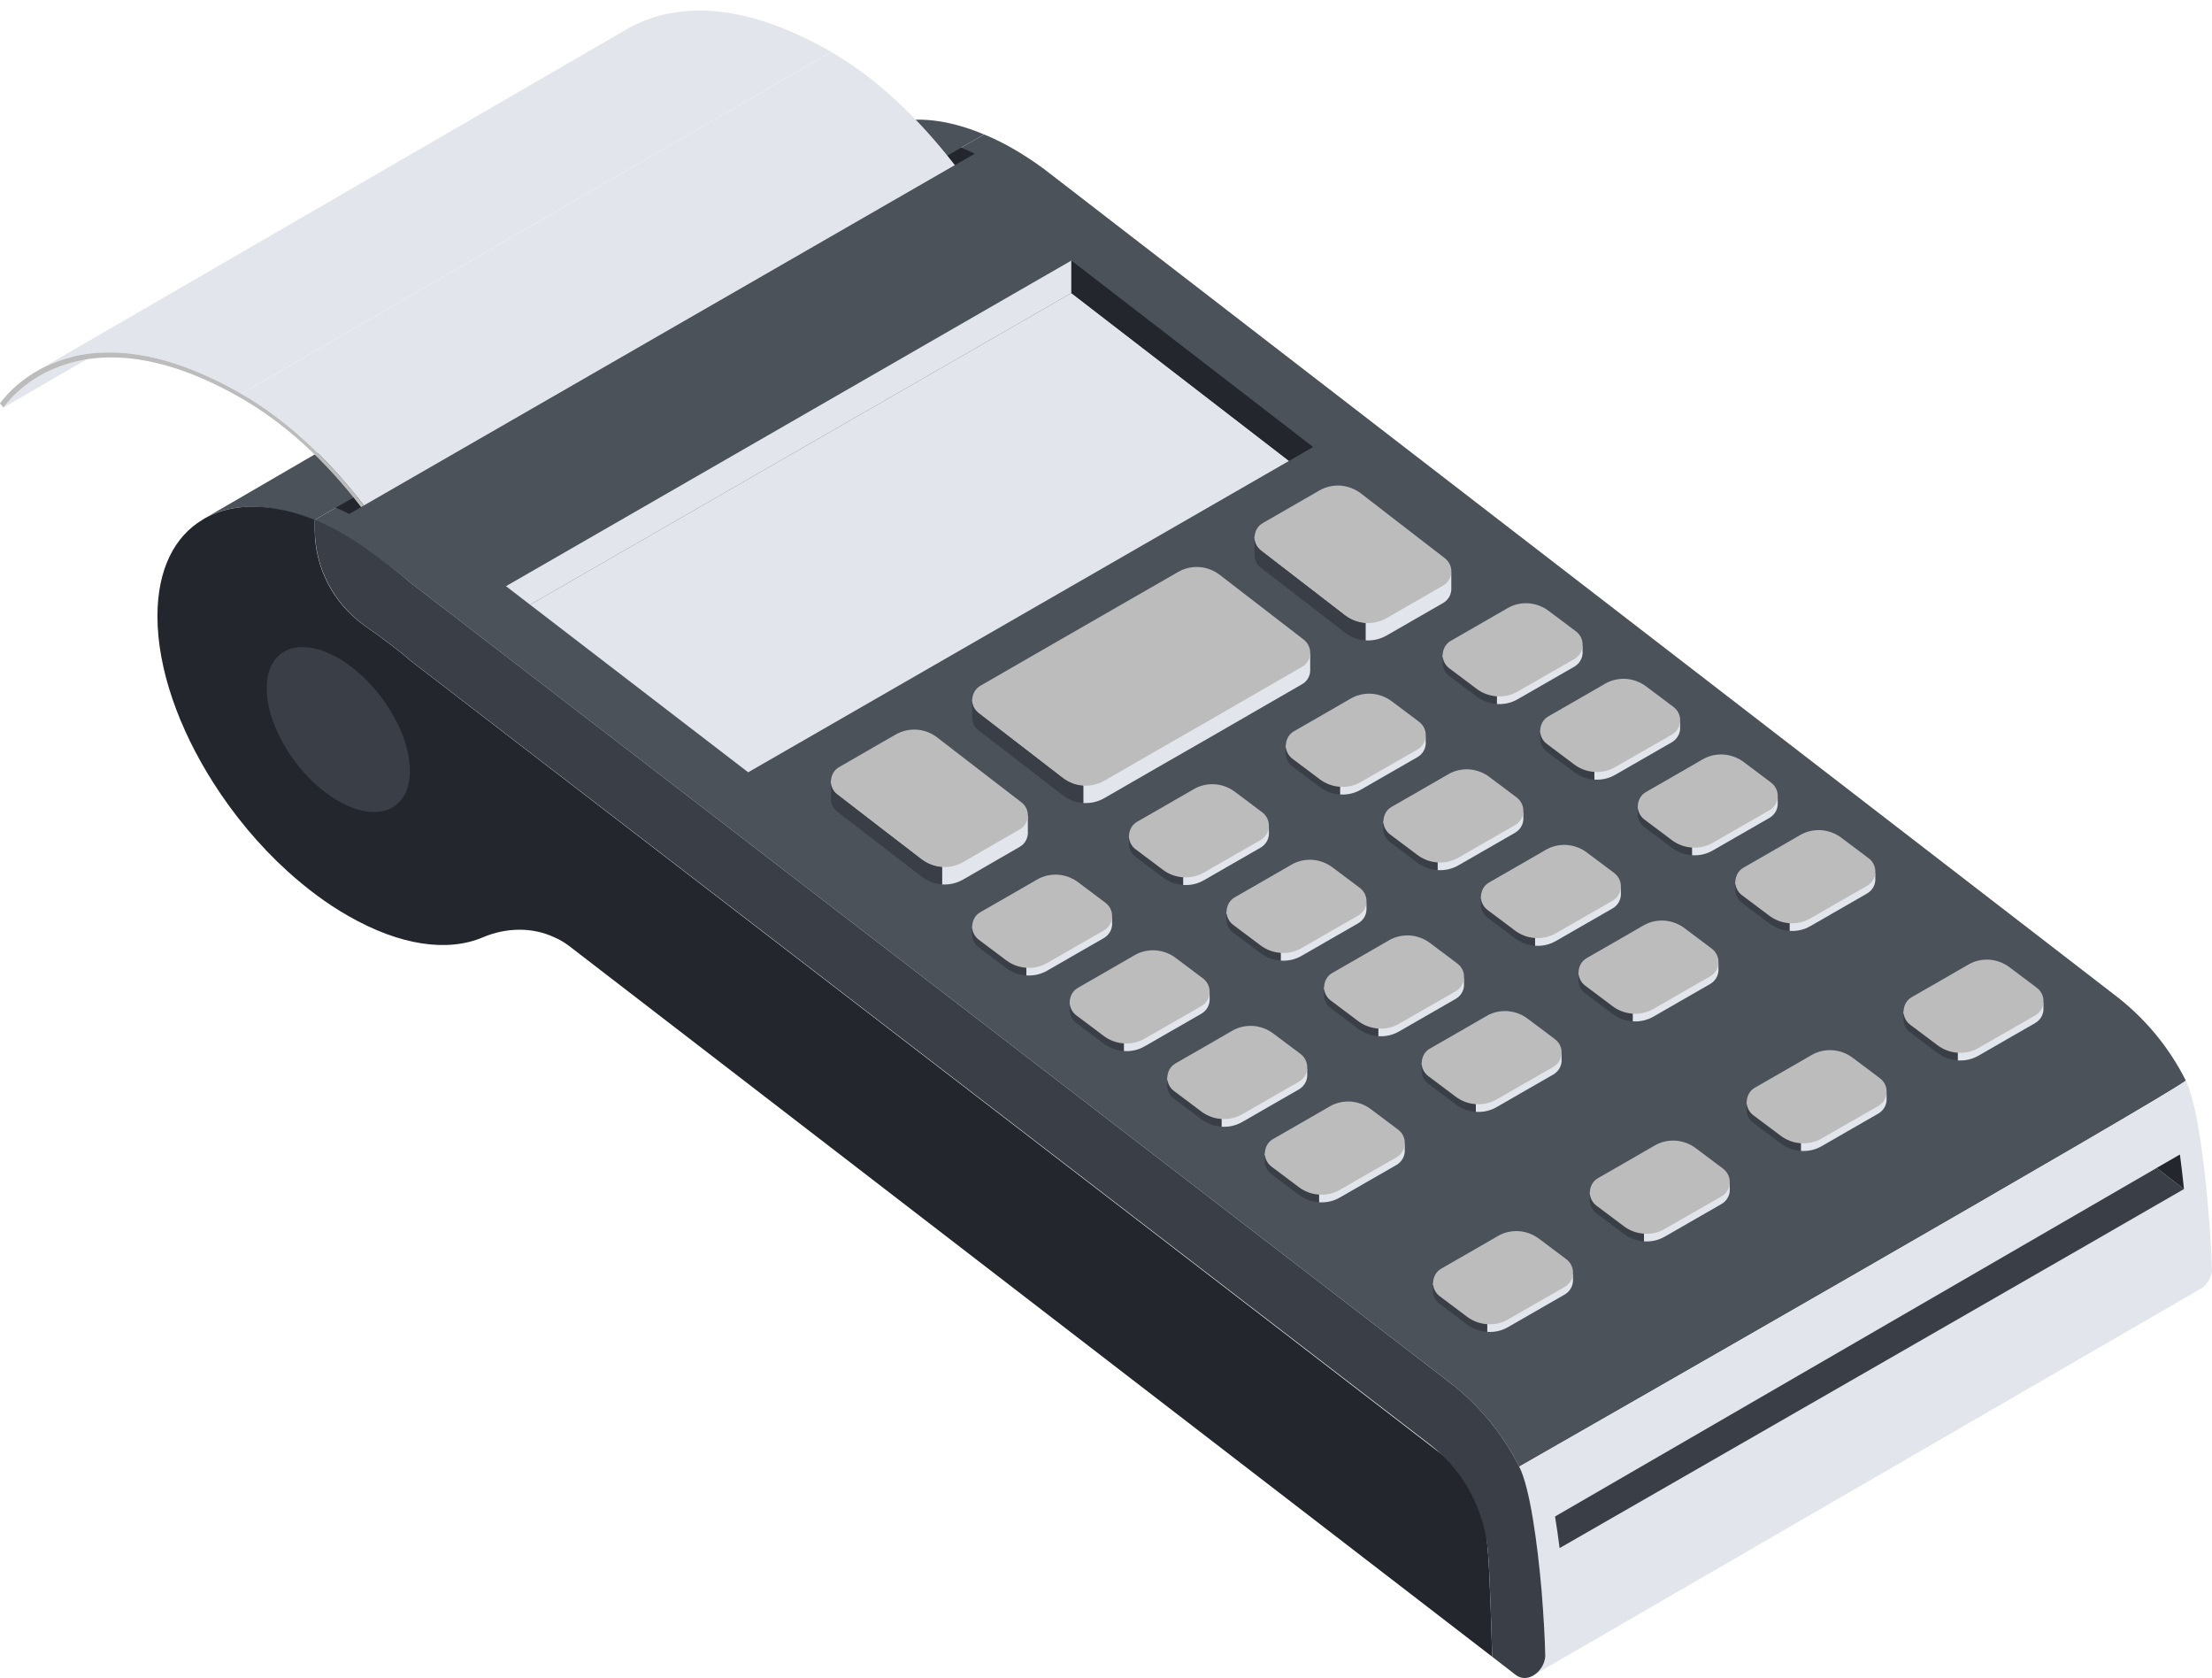 <svg width="207" height="157" viewBox="0 0 207 157" fill="none" xmlns="http://www.w3.org/2000/svg">
<g clip-path="url(#clip0_7_97)">
<path d="M206.988 118.822C206.988 118.961 207 119.081 207 119.22V118.738C207 118.768 206.988 118.804 206.988 118.822ZM197.728 92.96L130.667 41.247L98.864 16.709L97.644 15.77C96.671 15.059 95.765 14.469 94.847 13.939C94.448 13.71 94.056 13.493 93.657 13.294C93.126 13.024 92.6 12.783 92.093 12.578L29.375 48.679C30.063 48.95 30.764 49.276 31.483 49.649C32.159 49.992 36.816 53.064 38.321 54.449L68.028 77.3L135.336 129.085C138.26 131.26 140.579 134.054 142.168 137.216C142.168 137.216 203.805 101.994 204.548 101.091C202.959 97.929 200.639 95.134 197.728 92.96Z" fill="#4B525A"/>
<path d="M91.211 14.385L32.691 48.077C32.19 47.824 31.7 47.607 31.217 47.42L89.858 13.77C90.299 13.951 90.752 14.156 91.211 14.385Z" fill="#23262C"/>
<path d="M92.087 12.578L29.375 48.679C25.732 47.204 22.47 47.023 19.958 48.095C19.613 48.24 19.281 48.408 18.967 48.607C18.955 48.595 80.7 12.789 80.7 12.789C81.19 12.433 81.691 12.12 82.247 11.885C84.85 10.795 88.263 10.964 92.087 12.578Z" fill="#4B525A"/>
<path d="M139.637 154.996L53.307 88.539C52.848 88.184 52.359 87.894 51.845 87.678C49.779 86.72 47.357 86.774 45.182 87.696C41.915 89.081 37.469 88.497 32.546 85.666C30.565 84.534 28.674 83.112 26.898 81.504C24.246 79.101 21.878 76.246 19.952 73.217C16.726 68.145 14.733 62.568 14.733 57.653C14.733 53.281 16.321 50.191 18.961 48.619C19.275 48.42 19.607 48.252 19.952 48.107C22.477 47.035 25.768 47.161 29.453 48.637V49.541C29.453 53.1 31.181 56.443 34.086 58.509C35.5 59.508 37.408 60.906 38.315 61.737L135.33 136.379C136.508 137.265 137.595 138.24 138.568 139.306C138.852 141.161 139.069 143.203 139.238 145.094C139.419 147.245 139.583 152.84 139.637 154.996Z" fill="#23262C"/>
<path d="M206.988 118.822C206.976 118.979 206.958 119.123 206.915 119.268C206.783 119.768 206.456 120.214 206.052 120.509L143.672 156.634C144.101 156.321 144.433 155.833 144.56 155.303C144.59 155.171 144.614 155.044 144.614 154.906C144.554 150.894 143.708 140.27 142.174 137.216C142.174 137.216 203.811 101.994 204.554 101.091C206.082 104.144 206.928 115.335 206.988 118.822Z" fill="#E2E6EC"/>
<path d="M207 118.738V119.22C206.958 119.123 206.982 118.979 206.988 118.822C206.988 118.804 207 118.768 207 118.738Z" fill="#E2E6EC"/>
<path d="M204.378 111.245L201.817 109.27L203.998 108.011C204.137 109.047 204.264 110.149 204.378 111.245Z" fill="#23262C"/>
<path d="M204.378 111.245C204.366 111.276 145.949 144.841 145.949 144.835C145.822 143.823 145.677 142.824 145.52 141.878L201.823 109.27L204.378 111.245Z" fill="#3A3F47"/>
<path d="M100.259 24.377V27.418L49.604 56.575L47.351 54.841L100.259 24.377Z" fill="#E2E6EC"/>
<path d="M120.628 43.12L70.015 72.253L49.604 56.575L100.259 27.418L120.628 43.12Z" fill="#E2E6EC"/>
<path d="M122.881 41.819L120.628 43.12L100.259 27.418V24.377L122.881 41.819Z" fill="#23262C"/>
<path d="M122.609 61.165V62.791C122.579 63.279 122.319 63.749 121.836 64.02L117.577 66.477L113.319 68.934L108.329 71.795L103.346 74.668C102.73 75.024 102.041 75.168 101.371 75.126V73.5C100.694 73.458 100.036 73.211 99.468 72.783L95.524 69.742L91.579 66.7C91.162 66.375 90.975 65.911 90.981 65.453L92.171 65.513C92.231 65.501 93.258 64.911 93.258 64.911L100.996 60.454L110.25 55.136C110.866 54.781 111.555 54.636 112.225 54.678C112.902 54.72 113.56 54.967 114.128 55.395L118.073 58.436L121.769 61.291L122.609 61.165Z" fill="#E2E6EC"/>
<path d="M122.609 61.165C122.579 61.653 122.319 62.122 121.836 62.394L117.577 64.851L113.319 67.308L108.329 70.169L103.346 73.042C102.73 73.397 102.041 73.542 101.371 73.5C100.694 73.458 100.036 73.211 99.468 72.783L95.524 69.742L91.579 66.7C91.162 66.375 90.975 65.911 90.981 65.453C91.011 64.953 91.223 64.538 91.597 64.255C91.64 64.224 91.694 64.194 91.742 64.158L100.996 58.828L110.25 53.51C110.866 53.154 111.555 53.01 112.225 53.052C112.902 53.094 113.56 53.341 114.128 53.769L118.073 56.81L122.017 59.852C122.44 60.189 122.639 60.689 122.609 61.165Z" fill="#BCBCBC"/>
<path d="M96.188 76.379V78.005C96.146 78.493 95.898 78.963 95.415 79.234L90.129 82.287C89.513 82.642 88.825 82.787 88.154 82.745V81.119C87.478 81.076 86.819 80.83 86.251 80.402L82.295 77.36L78.351 74.319C77.946 74.006 77.753 73.56 77.753 73.108C77.753 73.006 78.701 72.638 78.701 72.638L79.534 72.813L81.165 71.867L83.044 70.783L83.805 70.344C84.421 69.988 85.11 69.844 85.78 69.886C86.457 69.928 87.115 70.169 87.683 70.603L91.627 73.644L94.799 76.078L96.188 76.379Z" fill="#E2E6EC"/>
<path d="M96.188 76.379C96.146 76.867 95.898 77.336 95.415 77.607L92.775 79.125L90.136 80.655C89.519 81.01 88.831 81.155 88.16 81.113C87.484 81.07 86.826 80.824 86.258 80.396L82.301 77.354L78.357 74.313C77.952 74 77.759 73.554 77.759 73.102C77.789 72.506 78.049 72.042 78.52 71.771L81.172 70.241L82.162 69.669C82.174 69.669 83.811 68.724 83.811 68.724C84.427 68.368 85.116 68.224 85.787 68.266C86.463 68.308 87.121 68.549 87.689 68.983L91.634 72.024L95.59 75.066C96.025 75.397 96.218 75.897 96.188 76.379Z" fill="#BCBCBC"/>
<path d="M135.813 53.564V55.19C135.783 55.666 135.523 56.136 135.04 56.419L132.4 57.937L129.761 59.454C129.145 59.81 128.456 59.954 127.786 59.912V58.286C127.109 58.232 126.451 57.997 125.883 57.569L121.938 54.528L117.994 51.486C117.595 51.173 117.396 50.715 117.396 50.269C117.396 50.173 118.713 50.257 118.713 50.257L119.728 49.673L120.815 49.047L123.467 47.517C124.083 47.161 124.771 47.017 125.442 47.059C126.118 47.113 126.777 47.348 127.345 47.776L131.283 50.817L134.49 53.293L135.813 53.564Z" fill="#E2E6EC"/>
<path d="M135.813 53.564C135.783 54.046 135.523 54.509 135.04 54.792L132.4 56.31L129.761 57.828C129.145 58.183 128.456 58.328 127.786 58.286C127.109 58.232 126.451 57.997 125.883 57.569L121.938 54.528L117.994 51.486C117.595 51.173 117.396 50.715 117.396 50.269C117.438 49.685 117.686 49.215 118.169 48.944L118.326 48.848L120.809 47.42L123.461 45.891C124.077 45.535 124.765 45.391 125.436 45.433C126.112 45.487 126.771 45.722 127.339 46.15L131.277 49.191L135.221 52.233C135.65 52.576 135.85 53.076 135.813 53.564Z" fill="#BCBCBC"/>
<path d="M38.357 72.115C38.357 75.806 35.355 77.065 31.658 74.939C27.955 72.807 24.959 68.091 24.959 64.399C24.959 60.707 27.961 59.442 31.658 61.574C35.361 63.706 38.357 68.428 38.357 72.115Z" fill="#3A3F47"/>
<path d="M144.608 154.912C144.608 155.044 144.59 155.171 144.554 155.309C144.427 155.839 144.095 156.327 143.666 156.64C143.122 157.038 142.434 157.14 141.872 156.725L139.637 154.996C139.583 152.84 139.42 147.25 139.238 145.082C138.888 141.137 136.901 137.517 133.76 135.102L38.321 61.731C37.414 60.9 35.5 59.502 34.135 58.533C31.199 56.449 29.459 53.076 29.459 49.48V48.631C29.876 48.8 30.287 48.974 30.679 49.173C30.963 49.318 31.253 49.462 31.537 49.619C31.652 49.673 31.755 49.733 31.869 49.806C32.087 49.932 32.31 50.058 32.528 50.191C32.854 50.39 33.162 50.588 33.47 50.793C33.512 50.811 33.543 50.847 33.585 50.865C33.772 50.992 33.947 51.118 34.141 51.251C35.506 52.221 37.421 53.612 38.327 54.449L135.342 129.091C138.266 131.266 140.585 134.06 142.174 137.222C143.177 139.198 143.877 144.384 144.27 148.871C144.463 151.286 144.584 153.502 144.608 154.912Z" fill="#3A3F47"/>
<path d="M3.703 35.164L58.894 3.182C56.611 4.507 55.548 6.109 55.518 6.151L0.326 38.133C0.35 38.097 1.42 36.489 3.703 35.164Z" fill="#E2E6EC"/>
<path d="M3.437 34.724L58.635 2.742C62.09 0.743 68.275 -0.619 77.783 4.856L22.585 36.838C13.078 31.363 6.886 32.724 3.437 34.724Z" fill="#E2E6EC"/>
<path d="M22.585 36.844L77.783 4.862C81.848 7.205 85.805 10.855 89.356 15.451L34.062 47.288C30.51 42.692 26.651 39.181 22.585 36.844Z" fill="#E2E6EC"/>
<path d="M22.585 36.844C26.65 39.187 30.51 42.698 34.062 47.288L33.796 47.444C30.311 42.933 26.578 39.56 22.585 37.26C6.892 28.225 0.393 38.037 0.326 38.133L0 37.748C0.066 37.651 6.675 27.683 22.585 36.844Z" fill="#BCBCBC"/>
<path d="M147.2 119.22V119.876C147.169 120.352 146.91 120.822 146.438 121.105L141.147 124.146C140.543 124.502 139.854 124.658 139.172 124.604V122.978C138.495 122.936 137.837 122.695 137.269 122.267L136.478 121.671L134.702 120.34C134.303 120.027 134.104 120.539 134.104 120.081C134.104 119.985 135.064 119.623 135.064 119.623L135.892 119.798L136.707 119.328L137.523 118.858L140.175 117.329C140.779 116.973 141.467 116.829 142.15 116.871C142.82 116.925 143.485 117.16 144.04 117.587L145.816 118.919L147.2 119.22Z" fill="#E2E6EC"/>
<path d="M139.166 122.978V124.604C138.489 124.562 137.831 124.321 137.263 123.893L136.472 123.297L134.696 121.966C134.267 121.635 134.068 121.135 134.098 120.641V120.075C134.098 120.533 134.297 120.027 134.696 120.334L136.472 121.665L137.263 122.261C137.831 122.695 138.489 122.936 139.166 122.978Z" fill="#3A3F47"/>
<path d="M147.2 119.166C147.169 119.647 146.91 120.111 146.438 120.394L143.787 121.912L141.147 123.43C140.543 123.785 139.854 123.942 139.172 123.887C138.495 123.845 137.837 123.604 137.269 123.177L136.478 122.581L134.702 121.249C134.303 120.936 134.104 120.479 134.104 120.021C134.134 119.437 134.394 118.967 134.865 118.696L135.209 118.497L137.517 117.172L140.169 115.642C140.773 115.287 141.461 115.142 142.144 115.184C142.814 115.239 143.479 115.473 144.034 115.901L145.81 117.232L146.602 117.828C147.043 118.172 147.23 118.672 147.2 119.166Z" fill="#BCBCBC"/>
<path d="M161.872 110.751V111.408C161.842 111.89 161.582 112.354 161.111 112.637L155.819 115.678C155.215 116.034 154.527 116.19 153.844 116.136V114.51C153.168 114.468 152.509 114.227 151.941 113.799L151.15 113.203L149.374 111.872C148.976 111.559 148.776 112.07 148.776 111.613C148.776 111.516 149.737 111.155 149.737 111.155L150.564 111.33L151.38 110.86L152.195 110.39L154.847 108.86C155.451 108.505 156.139 108.36 156.822 108.402C157.493 108.457 158.157 108.692 158.713 109.119L160.489 110.45C160.495 110.45 161.872 110.751 161.872 110.751Z" fill="#E2E6EC"/>
<path d="M153.844 114.516V116.142C153.168 116.1 152.509 115.859 151.941 115.431L151.15 114.835L149.374 113.504C148.945 113.173 148.746 112.673 148.776 112.179V111.613C148.776 112.071 148.976 111.565 149.374 111.872L151.15 113.203L151.941 113.799C152.509 114.233 153.168 114.474 153.844 114.516Z" fill="#3A3F47"/>
<path d="M161.872 110.697C161.842 111.179 161.582 111.643 161.111 111.926L158.459 113.444L155.819 114.961C155.215 115.317 154.527 115.473 153.844 115.419C153.168 115.377 152.509 115.136 151.941 114.709L151.15 114.112L149.374 112.781C148.976 112.468 148.776 112.01 148.776 111.553C148.806 110.968 149.066 110.498 149.537 110.227L149.882 110.029L152.189 108.704L154.841 107.174C155.445 106.818 156.134 106.674 156.816 106.716C157.487 106.77 158.151 107.005 158.707 107.433L160.483 108.764L161.274 109.36C161.715 109.709 161.902 110.209 161.872 110.697Z" fill="#BCBCBC"/>
<path d="M176.55 102.289V102.946C176.52 103.422 176.26 103.891 175.789 104.174L170.498 107.216C169.894 107.571 169.205 107.728 168.522 107.674V106.048C167.846 106.005 167.187 105.765 166.62 105.337L165.828 104.741L164.052 103.41C163.654 103.096 163.454 103.608 163.454 103.151C163.454 103.054 164.415 102.693 164.415 102.693L165.242 102.867L166.058 102.398L166.873 101.928L169.525 100.398C170.129 100.043 170.818 99.898 171.5 99.94C172.171 99.995 172.835 100.229 173.391 100.657L175.167 101.988C175.173 101.988 176.55 102.289 176.55 102.289Z" fill="#E2E6EC"/>
<path d="M168.522 106.048V107.674C167.846 107.632 167.187 107.391 166.62 106.963L165.828 106.367L164.052 105.036C163.624 104.704 163.424 104.205 163.454 103.711V103.145C163.454 103.602 163.654 103.096 164.052 103.404L165.828 104.735L166.62 105.331C167.181 105.765 167.84 106.005 168.522 106.048Z" fill="#3A3F47"/>
<path d="M176.55 102.235C176.52 102.717 176.26 103.181 175.789 103.464L173.137 104.982L170.498 106.499C169.894 106.855 169.205 107.011 168.522 106.957C167.846 106.915 167.187 106.674 166.62 106.246L165.828 105.65L164.052 104.319C163.654 104.006 163.454 103.548 163.454 103.09C163.485 102.506 163.744 102.036 164.216 101.765L164.56 101.567L166.867 100.241L169.519 98.712C170.123 98.356 170.812 98.212 171.494 98.254C172.165 98.308 172.829 98.543 173.385 98.971L175.161 100.302L175.952 100.898C176.393 101.241 176.58 101.741 176.55 102.235Z" fill="#BCBCBC"/>
<path d="M191.228 93.821V94.478C191.198 94.959 190.938 95.423 190.467 95.706L185.176 98.748C184.572 99.103 183.883 99.26 183.201 99.206V97.579C182.524 97.537 181.866 97.296 181.298 96.869L180.507 96.272L178.731 94.941C178.332 94.628 178.133 95.14 178.133 94.682C178.133 94.586 179.093 94.225 179.093 94.225L179.921 94.399L180.736 93.929L181.552 93.46L184.203 91.93C184.807 91.575 185.496 91.43 186.179 91.472C186.849 91.526 187.514 91.761 188.069 92.189L189.845 93.52C189.851 93.52 191.228 93.821 191.228 93.821Z" fill="#E2E6EC"/>
<path d="M183.195 97.579V99.206C182.518 99.163 181.86 98.922 181.292 98.495L180.501 97.898L178.725 96.567C178.296 96.236 178.096 95.736 178.127 95.242V94.676C178.127 95.134 178.326 94.628 178.725 94.935L180.501 96.266L181.292 96.863C181.86 97.302 182.518 97.537 183.195 97.579Z" fill="#3A3F47"/>
<path d="M191.228 93.767C191.198 94.243 190.938 94.712 190.467 94.996L187.816 96.513L185.176 98.031C184.572 98.386 183.883 98.543 183.201 98.489C182.524 98.447 181.866 98.206 181.298 97.778L180.507 97.182L178.731 95.851C178.332 95.538 178.133 95.08 178.133 94.622C178.163 94.038 178.423 93.568 178.894 93.297L179.238 93.098L181.546 91.773L184.197 90.243C184.801 89.888 185.49 89.743 186.173 89.786C186.843 89.84 187.507 90.075 188.063 90.502L189.839 91.834L190.63 92.43C191.071 92.779 191.259 93.279 191.228 93.767Z" fill="#BCBCBC"/>
<path d="M131.458 107.096V107.752C131.428 108.234 131.168 108.698 130.697 108.981L125.406 112.022C124.802 112.378 124.113 112.534 123.43 112.48V110.854C122.754 110.812 122.096 110.571 121.528 110.143L120.736 109.547L118.961 108.216C118.562 107.903 118.363 108.415 118.363 107.957C118.363 107.861 119.323 107.499 119.323 107.499L120.15 107.674L120.966 107.204L121.781 106.734L124.433 105.204C125.037 104.849 125.726 104.705 126.408 104.747C127.079 104.801 127.743 105.036 128.299 105.463L130.075 106.795C130.081 106.795 131.458 107.096 131.458 107.096Z" fill="#E2E6EC"/>
<path d="M123.43 110.854V112.48C122.754 112.438 122.096 112.197 121.528 111.769L120.736 111.173L118.961 109.842C118.532 109.511 118.332 109.011 118.363 108.517V107.951C118.363 108.409 118.562 107.903 118.961 108.21L120.736 109.541L121.528 110.137C122.096 110.577 122.754 110.812 123.43 110.854Z" fill="#3A3F47"/>
<path d="M131.458 107.041C131.428 107.523 131.168 107.987 130.697 108.27L128.045 109.788L125.406 111.306C124.802 111.661 124.113 111.818 123.43 111.763C122.754 111.721 122.096 111.48 121.528 111.053L120.736 110.456L118.961 109.125C118.562 108.812 118.363 108.354 118.363 107.897C118.393 107.313 118.652 106.843 119.124 106.572L119.468 106.373L121.775 105.048L124.427 103.518C125.031 103.163 125.72 103.018 126.402 103.06C127.073 103.115 127.737 103.349 128.293 103.777L130.069 105.108L130.86 105.704C131.307 106.054 131.494 106.554 131.458 107.041Z" fill="#BCBCBC"/>
<path d="M146.136 98.633V99.29C146.106 99.766 145.847 100.235 145.375 100.519L140.084 103.56C139.48 103.916 138.791 104.072 138.109 104.018V102.392C137.432 102.35 136.774 102.109 136.206 101.681L135.415 101.085L133.639 99.754C133.24 99.441 133.041 99.952 133.041 99.495C133.041 99.398 134.001 99.037 134.001 99.037L134.829 99.212L135.644 98.742L136.46 98.272L139.111 96.742C139.715 96.387 140.404 96.242 141.087 96.284C141.757 96.339 142.422 96.574 142.977 97.001L144.753 98.332C144.759 98.332 146.136 98.633 146.136 98.633Z" fill="#E2E6EC"/>
<path d="M138.109 102.392V104.018C137.432 103.976 136.774 103.735 136.206 103.307L135.415 102.711L133.639 101.38C133.21 101.049 133.011 100.549 133.041 100.055V99.489C133.041 99.946 133.24 99.441 133.639 99.748L135.415 101.079L136.206 101.675C136.768 102.109 137.426 102.35 138.109 102.392Z" fill="#3A3F47"/>
<path d="M146.137 98.579C146.106 99.061 145.847 99.525 145.375 99.808L142.724 101.326L140.084 102.843C139.48 103.199 138.791 103.355 138.109 103.301C137.432 103.259 136.774 103.018 136.206 102.59L135.415 101.994L133.639 100.663C133.24 100.35 133.041 99.892 133.041 99.434C133.071 98.85 133.331 98.38 133.802 98.109L134.146 97.911L136.454 96.586L139.105 95.056C139.71 94.7 140.398 94.556 141.081 94.598C141.751 94.652 142.416 94.887 142.971 95.315L144.747 96.646L145.539 97.242C145.98 97.591 146.167 98.085 146.137 98.579Z" fill="#BCBCBC"/>
<path d="M160.815 90.165V90.822C160.785 91.304 160.525 91.767 160.054 92.05L154.762 95.092C154.158 95.447 153.47 95.604 152.787 95.55V93.924C152.11 93.881 151.452 93.641 150.884 93.213L150.093 92.617L148.317 91.285C147.918 90.972 147.719 91.484 147.719 91.026C147.719 90.93 148.68 90.569 148.68 90.569L149.507 90.743L150.323 90.274L151.138 89.804L153.79 88.274C154.394 87.919 155.082 87.774 155.765 87.816C156.435 87.871 157.1 88.105 157.656 88.533L159.432 89.864C159.438 89.864 160.815 90.165 160.815 90.165Z" fill="#E2E6EC"/>
<path d="M152.781 93.924V95.55C152.104 95.508 151.446 95.267 150.878 94.839L150.087 94.243L148.311 92.912C147.882 92.58 147.683 92.081 147.713 91.587V91.02C147.713 91.478 147.912 90.972 148.311 91.279L150.087 92.611L150.878 93.207C151.446 93.647 152.104 93.881 152.781 93.924Z" fill="#3A3F47"/>
<path d="M160.815 90.111C160.785 90.587 160.525 91.057 160.054 91.34L157.402 92.858L154.762 94.375C154.158 94.731 153.47 94.887 152.787 94.833C152.11 94.791 151.452 94.55 150.884 94.122L150.093 93.526L148.317 92.195C147.918 91.882 147.719 91.424 147.719 90.966C147.749 90.382 148.009 89.912 148.48 89.641L148.824 89.442L151.132 88.118L153.784 86.588C154.388 86.232 155.076 86.088 155.759 86.13C156.429 86.184 157.094 86.419 157.65 86.847L159.425 88.178L160.217 88.774C160.658 89.123 160.845 89.623 160.815 90.111Z" fill="#BCBCBC"/>
<path d="M175.493 81.703V82.359C175.463 82.841 175.203 83.305 174.732 83.588L169.44 86.63C168.836 86.985 168.148 87.142 167.465 87.088V85.461C166.789 85.419 166.13 85.178 165.563 84.751L164.771 84.154L162.995 82.823C162.597 82.51 162.397 83.022 162.397 82.564C162.397 82.468 163.358 82.106 163.358 82.106L164.185 82.281L165.001 81.811L165.816 81.342L168.468 79.812C169.072 79.456 169.761 79.312 170.443 79.354C171.114 79.408 171.778 79.643 172.334 80.071L174.11 81.402C174.11 81.396 175.493 81.703 175.493 81.703Z" fill="#E2E6EC"/>
<path d="M167.459 85.461V87.088C166.783 87.045 166.124 86.804 165.556 86.377L164.765 85.781L162.989 84.449C162.56 84.118 162.361 83.618 162.391 83.124V82.558C162.391 83.016 162.591 82.51 162.989 82.817L164.765 84.148L165.556 84.745C166.124 85.178 166.783 85.419 167.459 85.461Z" fill="#3A3F47"/>
<path d="M175.493 81.643C175.463 82.125 175.203 82.588 174.732 82.871L172.08 84.389L169.434 85.913C168.83 86.268 168.142 86.425 167.459 86.371C166.783 86.329 166.124 86.088 165.557 85.66L164.765 85.064L162.989 83.733C162.591 83.419 162.391 82.962 162.391 82.504C162.422 81.92 162.681 81.45 163.152 81.179L163.497 80.98L165.804 79.655L168.456 78.125C169.06 77.77 169.749 77.626 170.431 77.668C171.102 77.722 171.766 77.957 172.322 78.384L174.098 79.715L174.889 80.312C175.336 80.655 175.523 81.155 175.493 81.643Z" fill="#BCBCBC"/>
<path d="M122.331 100.025V100.681C122.301 101.157 122.041 101.627 121.57 101.91L116.279 104.951C115.675 105.307 114.986 105.463 114.303 105.409V103.783C113.627 103.741 112.968 103.5 112.401 103.072L111.609 102.476L109.833 101.145C109.435 100.832 109.235 101.344 109.235 100.886C109.235 100.79 110.196 100.428 110.196 100.428L111.023 100.603L111.839 100.133L112.654 99.663L115.306 98.133C115.91 97.778 116.599 97.633 117.281 97.676C117.952 97.73 118.616 97.965 119.172 98.392L120.948 99.724C120.954 99.718 122.331 100.025 122.331 100.025Z" fill="#E2E6EC"/>
<path d="M114.303 103.783V105.409C113.627 105.367 112.968 105.126 112.401 104.699L111.609 104.102L109.833 102.771C109.405 102.44 109.205 101.94 109.235 101.446V100.88C109.235 101.338 109.435 100.832 109.833 101.139L111.609 102.47L112.401 103.066C112.962 103.5 113.621 103.741 114.303 103.783Z" fill="#3A3F47"/>
<path d="M122.331 99.965C122.301 100.446 122.041 100.91 121.57 101.193L118.918 102.711L116.279 104.229C115.675 104.584 114.986 104.741 114.303 104.686C113.627 104.644 112.968 104.403 112.401 103.976L111.609 103.379L109.833 102.048C109.435 101.735 109.235 101.277 109.235 100.82C109.266 100.235 109.525 99.766 109.997 99.495L110.341 99.296L112.648 97.971L115.3 96.441C115.904 96.086 116.593 95.941 117.275 95.983C117.946 96.037 118.61 96.272 119.166 96.7L120.942 98.031L121.733 98.627C122.174 98.977 122.361 99.477 122.331 99.965Z" fill="#BCBCBC"/>
<path d="M137.003 91.556V92.213C136.973 92.695 136.713 93.159 136.242 93.442L130.951 96.483C130.347 96.838 129.658 96.995 128.976 96.941V95.315C128.299 95.272 127.641 95.032 127.073 94.604L126.282 94.008L124.506 92.677C124.107 92.363 123.908 92.875 123.908 92.418C123.908 92.321 124.868 91.96 124.868 91.96L125.696 92.135L126.511 91.665L127.327 91.195L129.978 89.665C130.582 89.31 131.271 89.165 131.954 89.207C132.624 89.262 133.288 89.496 133.844 89.924L135.62 91.255C135.626 91.255 137.003 91.556 137.003 91.556Z" fill="#E2E6EC"/>
<path d="M128.976 95.315V96.941C128.299 96.899 127.641 96.658 127.073 96.23L126.282 95.634L124.506 94.303C124.077 93.972 123.877 93.472 123.908 92.978V92.412C123.908 92.869 124.107 92.363 124.506 92.671L126.282 94.002L127.073 94.598C127.641 95.038 128.299 95.272 128.976 95.315Z" fill="#3A3F47"/>
<path d="M137.003 91.502C136.973 91.984 136.713 92.448 136.242 92.731L133.591 94.249L130.951 95.766C130.347 96.122 129.658 96.278 128.976 96.224C128.299 96.182 127.641 95.941 127.073 95.513L126.282 94.917L124.506 93.586C124.107 93.273 123.908 92.815 123.908 92.357C123.938 91.773 124.198 91.303 124.669 91.032L125.013 90.834L127.321 89.509L129.972 87.979C130.576 87.623 131.265 87.479 131.948 87.521C132.618 87.575 133.283 87.81 133.838 88.238L135.614 89.569L136.405 90.165C136.846 90.514 137.04 91.014 137.003 91.502Z" fill="#BCBCBC"/>
<path d="M151.682 83.094V83.751C151.651 84.227 151.392 84.696 150.921 84.979L145.629 88.021C145.025 88.376 144.336 88.533 143.654 88.479V86.853C142.977 86.81 142.319 86.569 141.751 86.142L140.96 85.546L139.184 84.215C138.785 83.901 138.586 84.413 138.586 83.956C138.586 83.859 139.546 83.498 139.546 83.498L140.374 83.672L141.189 83.203L142.005 82.733L144.657 81.203C145.261 80.848 145.949 80.703 146.632 80.745C147.302 80.799 147.967 81.034 148.522 81.462L150.298 82.793C150.304 82.787 151.682 83.094 151.682 83.094Z" fill="#E2E6EC"/>
<path d="M143.654 86.853V88.479C142.977 88.437 142.319 88.196 141.751 87.768L140.96 87.172L139.184 85.841C138.755 85.51 138.556 85.01 138.586 84.516V83.95C138.586 84.407 138.785 83.901 139.184 84.209L140.96 85.54L141.751 86.136C142.319 86.57 142.977 86.811 143.654 86.853Z" fill="#3A3F47"/>
<path d="M151.682 83.034C151.652 83.516 151.392 83.98 150.921 84.263L148.269 85.781L145.629 87.298C145.025 87.654 144.337 87.81 143.654 87.756C142.977 87.714 142.319 87.473 141.751 87.045L140.96 86.449L139.184 85.118C138.785 84.805 138.586 84.347 138.586 83.889C138.616 83.305 138.876 82.835 139.347 82.564L139.691 82.365L141.999 81.04L144.651 79.511C145.255 79.155 145.943 79.011 146.626 79.053C147.296 79.107 147.961 79.342 148.517 79.77L150.292 81.101L151.084 81.697C151.525 82.046 151.712 82.546 151.682 83.034Z" fill="#BCBCBC"/>
<path d="M166.36 74.626V75.282C166.33 75.764 166.07 76.228 165.599 76.511L160.307 79.553C159.703 79.908 159.015 80.065 158.332 80.01V78.384C157.656 78.342 156.997 78.101 156.429 77.674L155.638 77.077L153.862 75.746C153.464 75.433 153.264 75.945 153.264 75.487C153.264 75.391 154.225 75.029 154.225 75.029L155.052 75.204L155.868 74.734L156.683 74.265L159.335 72.735C159.939 72.379 160.628 72.235 161.31 72.277C161.981 72.331 162.645 72.566 163.201 72.994L164.977 74.325C164.983 74.325 166.36 74.626 166.36 74.626Z" fill="#E2E6EC"/>
<path d="M158.332 78.384V80.01C157.656 79.968 156.997 79.727 156.429 79.3L155.638 78.704L153.862 77.372C153.433 77.041 153.234 76.541 153.264 76.047V75.481C153.264 75.939 153.464 75.433 153.862 75.74L155.638 77.071L156.429 77.668C156.991 78.101 157.65 78.342 158.332 78.384Z" fill="#3A3F47"/>
<path d="M166.36 74.572C166.33 75.048 166.07 75.517 165.599 75.8L162.947 77.318L160.307 78.836C159.703 79.191 159.015 79.348 158.332 79.294C157.656 79.252 156.997 79.011 156.429 78.583L155.638 77.987L153.862 76.656C153.464 76.343 153.264 75.885 153.264 75.427C153.294 74.843 153.554 74.373 154.025 74.102L154.37 73.903L156.677 72.578L159.329 71.048C159.933 70.693 160.621 70.548 161.304 70.591C161.975 70.645 162.639 70.88 163.195 71.307L164.971 72.638L165.762 73.235C166.203 73.584 166.39 74.084 166.36 74.572Z" fill="#BCBCBC"/>
<path d="M113.198 92.948V93.604C113.168 94.086 112.908 94.55 112.437 94.833L107.145 97.874C106.541 98.23 105.853 98.386 105.17 98.332V96.706C104.494 96.664 103.835 96.423 103.267 95.995L102.476 95.399L100.7 94.068C100.302 93.755 100.102 94.267 100.102 93.809C100.102 93.713 101.063 93.351 101.063 93.351L101.89 93.526L102.706 93.056L103.521 92.586L106.173 91.056C106.777 90.701 107.466 90.557 108.148 90.599C108.819 90.653 109.483 90.888 110.039 91.316L111.815 92.647C111.821 92.647 113.198 92.948 113.198 92.948Z" fill="#E2E6EC"/>
<path d="M105.17 96.706V98.332C104.494 98.29 103.835 98.049 103.267 97.621L102.476 97.025L100.7 95.694C100.271 95.363 100.072 94.863 100.102 94.369V93.803C100.102 94.261 100.302 93.755 100.7 94.062L102.476 95.393L103.267 95.989C103.835 96.423 104.494 96.664 105.17 96.706Z" fill="#3A3F47"/>
<path d="M113.198 92.894C113.168 93.375 112.908 93.839 112.437 94.122L109.785 95.64L107.145 97.158C106.541 97.513 105.853 97.67 105.17 97.615C104.494 97.573 103.835 97.332 103.267 96.905L102.476 96.308L100.7 94.978C100.302 94.664 100.102 94.207 100.102 93.749C100.132 93.165 100.392 92.695 100.863 92.424L101.208 92.225L103.515 90.9L106.167 89.37C106.771 89.015 107.46 88.87 108.142 88.912C108.813 88.967 109.477 89.201 110.033 89.629L111.809 90.96L112.6 91.556C113.041 91.906 113.228 92.406 113.198 92.894Z" fill="#BCBCBC"/>
<path d="M127.876 84.485V85.142C127.846 85.624 127.586 86.088 127.115 86.371L121.824 89.412C121.22 89.768 120.531 89.924 119.848 89.87V88.244C119.172 88.202 118.514 87.961 117.946 87.533L117.154 86.937L115.379 85.606C114.98 85.293 114.781 85.805 114.781 85.347C114.781 85.25 115.741 84.889 115.741 84.889L116.569 85.064L117.384 84.594L118.199 84.124L120.851 82.594C121.455 82.239 122.144 82.094 122.826 82.136C123.497 82.191 124.161 82.426 124.717 82.853L126.493 84.184C126.499 84.178 127.876 84.485 127.876 84.485Z" fill="#E2E6EC"/>
<path d="M119.842 88.244V89.87C119.166 89.828 118.507 89.587 117.94 89.159L117.148 88.563L115.373 87.232C114.944 86.901 114.744 86.401 114.774 85.907V85.341C114.774 85.799 114.974 85.293 115.373 85.6L117.148 86.931L117.94 87.527C118.507 87.961 119.166 88.202 119.842 88.244Z" fill="#3A3F47"/>
<path d="M127.876 84.425C127.846 84.901 127.586 85.371 127.115 85.654L124.463 87.172L121.824 88.689C121.22 89.045 120.531 89.201 119.848 89.147C119.172 89.105 118.514 88.864 117.946 88.437L117.154 87.84L115.379 86.509C114.98 86.196 114.781 85.738 114.781 85.281C114.811 84.696 115.07 84.227 115.542 83.956L115.886 83.757L118.193 82.432L120.845 80.902C121.449 80.546 122.138 80.402 122.82 80.444C123.491 80.498 124.155 80.733 124.711 81.161L126.487 82.492L127.278 83.088C127.719 83.438 127.906 83.937 127.876 84.425Z" fill="#BCBCBC"/>
<path d="M142.555 76.017V76.674C142.524 77.156 142.265 77.619 141.793 77.903L136.502 80.944C135.898 81.299 135.209 81.456 134.527 81.402V79.776C133.85 79.734 133.192 79.493 132.624 79.065L131.833 78.469L130.057 77.138C129.658 76.824 129.459 77.336 129.459 76.879C129.459 76.782 130.419 76.421 130.419 76.421L131.247 76.596L132.062 76.126L132.878 75.656L135.529 74.126C136.134 73.771 136.822 73.626 137.505 73.668C138.175 73.723 138.84 73.957 139.395 74.385L141.171 75.716L142.555 76.017Z" fill="#E2E6EC"/>
<path d="M134.521 79.776V81.402C133.844 81.36 133.186 81.119 132.618 80.691L131.827 80.095L130.051 78.764C129.622 78.433 129.423 77.933 129.453 77.439V76.879C129.453 77.336 129.652 76.831 130.051 77.138L131.827 78.469L132.618 79.065C133.186 79.493 133.844 79.734 134.521 79.776Z" fill="#3A3F47"/>
<path d="M142.555 75.963C142.524 76.445 142.265 76.909 141.793 77.192L139.142 78.71L136.502 80.227C135.898 80.583 135.209 80.739 134.527 80.685C133.85 80.643 133.192 80.402 132.624 79.974L131.833 79.378L130.057 78.047C129.658 77.734 129.459 77.276 129.459 76.818C129.489 76.234 129.749 75.764 130.22 75.493L130.564 75.295L132.872 73.969L135.523 72.44C136.127 72.084 136.816 71.94 137.499 71.982C138.169 72.036 138.834 72.271 139.389 72.699L141.165 74.03L141.957 74.626C142.397 74.975 142.585 75.475 142.555 75.963Z" fill="#BCBCBC"/>
<path d="M157.227 67.549V68.206C157.197 68.681 156.937 69.151 156.466 69.434L151.174 72.476C150.57 72.831 149.882 72.988 149.199 72.933V71.307C148.522 71.265 147.864 71.024 147.296 70.597L146.505 70L144.729 68.669C144.33 68.356 144.131 68.868 144.131 68.41C144.131 68.314 145.092 67.953 145.092 67.953L145.919 68.127L146.735 67.657L147.55 67.188L150.202 65.658C150.806 65.302 151.494 65.158 152.177 65.2C152.847 65.254 153.512 65.489 154.068 65.917L155.843 67.248C155.85 67.248 157.227 67.549 157.227 67.549Z" fill="#E2E6EC"/>
<path d="M149.199 71.314V72.94C148.522 72.897 147.864 72.657 147.296 72.229L146.505 71.633L144.729 70.302C144.3 69.97 144.101 69.47 144.131 68.977V68.41C144.131 68.868 144.33 68.362 144.729 68.669L146.505 70.001L147.296 70.597C147.864 71.03 148.522 71.271 149.199 71.314Z" fill="#3A3F47"/>
<path d="M157.227 67.495C157.197 67.977 156.937 68.441 156.466 68.724L153.814 70.241L151.174 71.759C150.57 72.114 149.882 72.271 149.199 72.217C148.523 72.175 147.864 71.934 147.296 71.506L146.505 70.91L144.729 69.579C144.33 69.266 144.131 68.808 144.131 68.35C144.161 67.766 144.421 67.296 144.892 67.025L145.237 66.826L147.544 65.501L150.196 63.971C150.8 63.616 151.488 63.471 152.171 63.514C152.841 63.568 153.506 63.803 154.062 64.23L155.837 65.561L156.629 66.158C157.07 66.507 157.263 67.007 157.227 67.495Z" fill="#BCBCBC"/>
<path d="M104.071 85.871V86.527C104.041 87.009 103.781 87.473 103.31 87.756L98.018 90.798C97.414 91.153 96.726 91.309 96.043 91.255V89.629C95.367 89.587 94.708 89.346 94.14 88.918L93.349 88.322L91.573 86.991C91.174 86.678 90.975 87.19 90.975 86.732C90.975 86.636 91.936 86.274 91.936 86.274L92.763 86.449L93.579 85.979L94.394 85.509L97.046 83.98C97.65 83.624 98.338 83.48 99.021 83.522C99.692 83.576 100.356 83.811 100.912 84.239L102.688 85.57L104.071 85.871Z" fill="#E2E6EC"/>
<path d="M96.037 89.635V91.261C95.361 91.219 94.702 90.978 94.134 90.551L93.343 89.954L91.567 88.623C91.138 88.292 90.939 87.792 90.969 87.298V86.732C90.969 87.19 91.168 86.684 91.567 86.991L93.343 88.322L94.134 88.918C94.702 89.352 95.361 89.593 96.037 89.635Z" fill="#3A3F47"/>
<path d="M104.071 85.817C104.041 86.299 103.781 86.762 103.31 87.045L100.658 88.563L98.018 90.081C97.414 90.436 96.726 90.593 96.043 90.539C95.367 90.496 94.708 90.255 94.14 89.828L93.349 89.232L91.573 87.901C91.174 87.587 90.975 87.13 90.975 86.672C91.005 86.088 91.265 85.618 91.736 85.347L92.081 85.148L94.388 83.823L97.04 82.293C97.644 81.938 98.332 81.793 99.015 81.835C99.685 81.89 100.35 82.125 100.906 82.552L102.682 83.883L103.473 84.48C103.914 84.829 104.101 85.329 104.071 85.817Z" fill="#BCBCBC"/>
<path d="M118.743 77.409V78.065C118.713 78.541 118.453 79.011 117.982 79.294L112.691 82.335C112.087 82.691 111.398 82.847 110.715 82.793V81.167C110.039 81.125 109.38 80.884 108.813 80.456L108.021 79.86L106.245 78.529C105.847 78.216 105.647 78.728 105.647 78.27C105.647 78.173 106.608 77.812 106.608 77.812L107.435 77.987L108.251 77.517L109.066 77.047L111.718 75.517C112.322 75.162 113.011 75.017 113.693 75.06C114.364 75.114 115.028 75.349 115.584 75.776L117.36 77.107C117.366 77.107 118.743 77.409 118.743 77.409Z" fill="#E2E6EC"/>
<path d="M110.715 81.167V82.793C110.039 82.751 109.38 82.51 108.813 82.082L108.021 81.486L106.245 80.155C105.817 79.824 105.617 79.324 105.647 78.83V78.264C105.647 78.722 105.847 78.216 106.245 78.523L108.021 79.854L108.813 80.45C109.38 80.89 110.033 81.125 110.715 81.167Z" fill="#3A3F47"/>
<path d="M118.743 77.354C118.713 77.836 118.453 78.3 117.982 78.583L115.33 80.101L112.691 81.619C112.087 81.974 111.398 82.13 110.715 82.076C110.039 82.034 109.38 81.793 108.813 81.366L108.021 80.769L106.245 79.438C105.847 79.125 105.647 78.667 105.647 78.21C105.678 77.625 105.937 77.156 106.409 76.885L106.753 76.686L109.06 75.361L111.712 73.831C112.316 73.476 113.005 73.331 113.687 73.373C114.358 73.427 115.022 73.662 115.578 74.09L117.354 75.421L118.145 76.017C118.586 76.367 118.773 76.867 118.743 77.354Z" fill="#BCBCBC"/>
<path d="M133.421 68.94V69.597C133.391 70.079 133.131 70.543 132.66 70.826L127.369 73.867C126.765 74.222 126.076 74.379 125.394 74.325V72.699C124.717 72.656 124.059 72.416 123.491 71.988L122.7 71.392L120.924 70.061C120.525 69.748 120.326 70.259 120.326 69.802C120.326 69.705 121.286 69.344 121.286 69.344L122.114 69.519L122.929 69.049L123.745 68.579L126.396 67.049C127 66.694 127.689 66.549 128.372 66.591C129.042 66.646 129.706 66.881 130.262 67.308L132.038 68.639C132.044 68.639 133.421 68.94 133.421 68.94Z" fill="#E2E6EC"/>
<path d="M125.394 72.705V74.331C124.717 74.289 124.059 74.048 123.491 73.62L122.7 73.024L120.924 71.693C120.495 71.362 120.295 70.862 120.326 70.368V69.802C120.326 70.259 120.525 69.754 120.924 70.061L122.7 71.392L123.491 71.988C124.053 72.422 124.711 72.662 125.394 72.705Z" fill="#3A3F47"/>
<path d="M133.421 68.886C133.391 69.362 133.131 69.832 132.66 70.115L130.009 71.633L127.369 73.15C126.765 73.506 126.076 73.662 125.394 73.608C124.717 73.566 124.059 73.325 123.491 72.897L122.7 72.301L120.924 70.97C120.525 70.657 120.326 70.199 120.326 69.742C120.356 69.157 120.616 68.688 121.087 68.416L121.431 68.218L123.739 66.893L126.39 65.363C126.994 65.007 127.683 64.863 128.366 64.905C129.036 64.959 129.7 65.194 130.256 65.622L132.032 66.953L132.823 67.549C133.264 67.898 133.452 68.398 133.421 68.886Z" fill="#BCBCBC"/>
<path d="M148.1 60.478V61.135C148.069 61.617 147.81 62.08 147.339 62.363L142.047 65.405C141.443 65.76 140.754 65.917 140.072 65.863V64.236C139.395 64.194 138.737 63.953 138.169 63.526L137.378 62.929L135.602 61.598C135.203 61.285 135.004 61.797 135.004 61.339C135.004 61.243 135.964 60.882 135.964 60.882L136.792 61.056L137.607 60.587L138.423 60.117L141.075 58.587C141.679 58.232 142.367 58.087 143.05 58.129C143.72 58.183 144.385 58.418 144.94 58.846L146.716 60.177C146.722 60.177 148.1 60.478 148.1 60.478Z" fill="#E2E6EC"/>
<path d="M140.066 64.236V65.863C139.389 65.82 138.731 65.579 138.163 65.152L137.372 64.556L135.596 63.225C135.167 62.893 134.968 62.393 134.998 61.9V61.333C134.998 61.791 135.197 61.285 135.596 61.592L137.372 62.923L138.163 63.52C138.731 63.953 139.389 64.194 140.066 64.236Z" fill="#3A3F47"/>
<path d="M148.1 60.424C148.069 60.906 147.81 61.37 147.339 61.653L144.687 63.17L142.047 64.688C141.443 65.043 140.754 65.2 140.072 65.146C139.395 65.104 138.737 64.863 138.169 64.435L137.378 63.839L135.602 62.508C135.203 62.195 135.004 61.737 135.004 61.279C135.034 60.695 135.294 60.225 135.765 59.954L136.109 59.755L138.417 58.43L141.069 56.901C141.673 56.545 142.361 56.401 143.044 56.443C143.714 56.497 144.379 56.732 144.934 57.16L146.71 58.491L147.502 59.087C147.943 59.43 148.13 59.93 148.1 60.424Z" fill="#BCBCBC"/>
<path d="M88.16 81.113V82.739C87.484 82.697 86.825 82.45 86.257 82.022L82.301 78.981L78.357 75.939C77.916 75.608 77.728 75.108 77.759 74.626V73.108C77.759 73.554 77.946 74.006 78.357 74.319L82.301 77.36L86.257 80.402C86.825 80.823 87.484 81.07 88.16 81.113Z" fill="#3A3F47"/>
<path d="M127.786 58.292V59.918C127.109 59.876 126.451 59.629 125.883 59.201L121.938 56.16L117.994 53.118C117.565 52.787 117.366 52.287 117.396 51.805V50.275C117.396 50.721 117.595 51.179 117.994 51.492L121.938 54.533L125.883 57.575C126.451 58.003 127.109 58.238 127.786 58.292Z" fill="#3A3F47"/>
<path d="M101.371 73.506V75.132C100.694 75.09 100.036 74.843 99.468 74.415L95.524 71.374L91.579 68.332C91.138 68.001 90.951 67.501 90.981 67.019C90.981 67.007 90.981 65.459 90.981 65.459C90.969 65.917 91.156 66.387 91.579 66.706L95.524 69.747L99.468 72.789C100.03 73.211 100.688 73.464 101.371 73.506Z" fill="#3A3F47"/>
</g>
<defs>
<clipPath id="clip0_7_97">
<rect width="207" height="156" fill="white" transform="translate(0 0.99)"/>
</clipPath>
</defs>
</svg>
